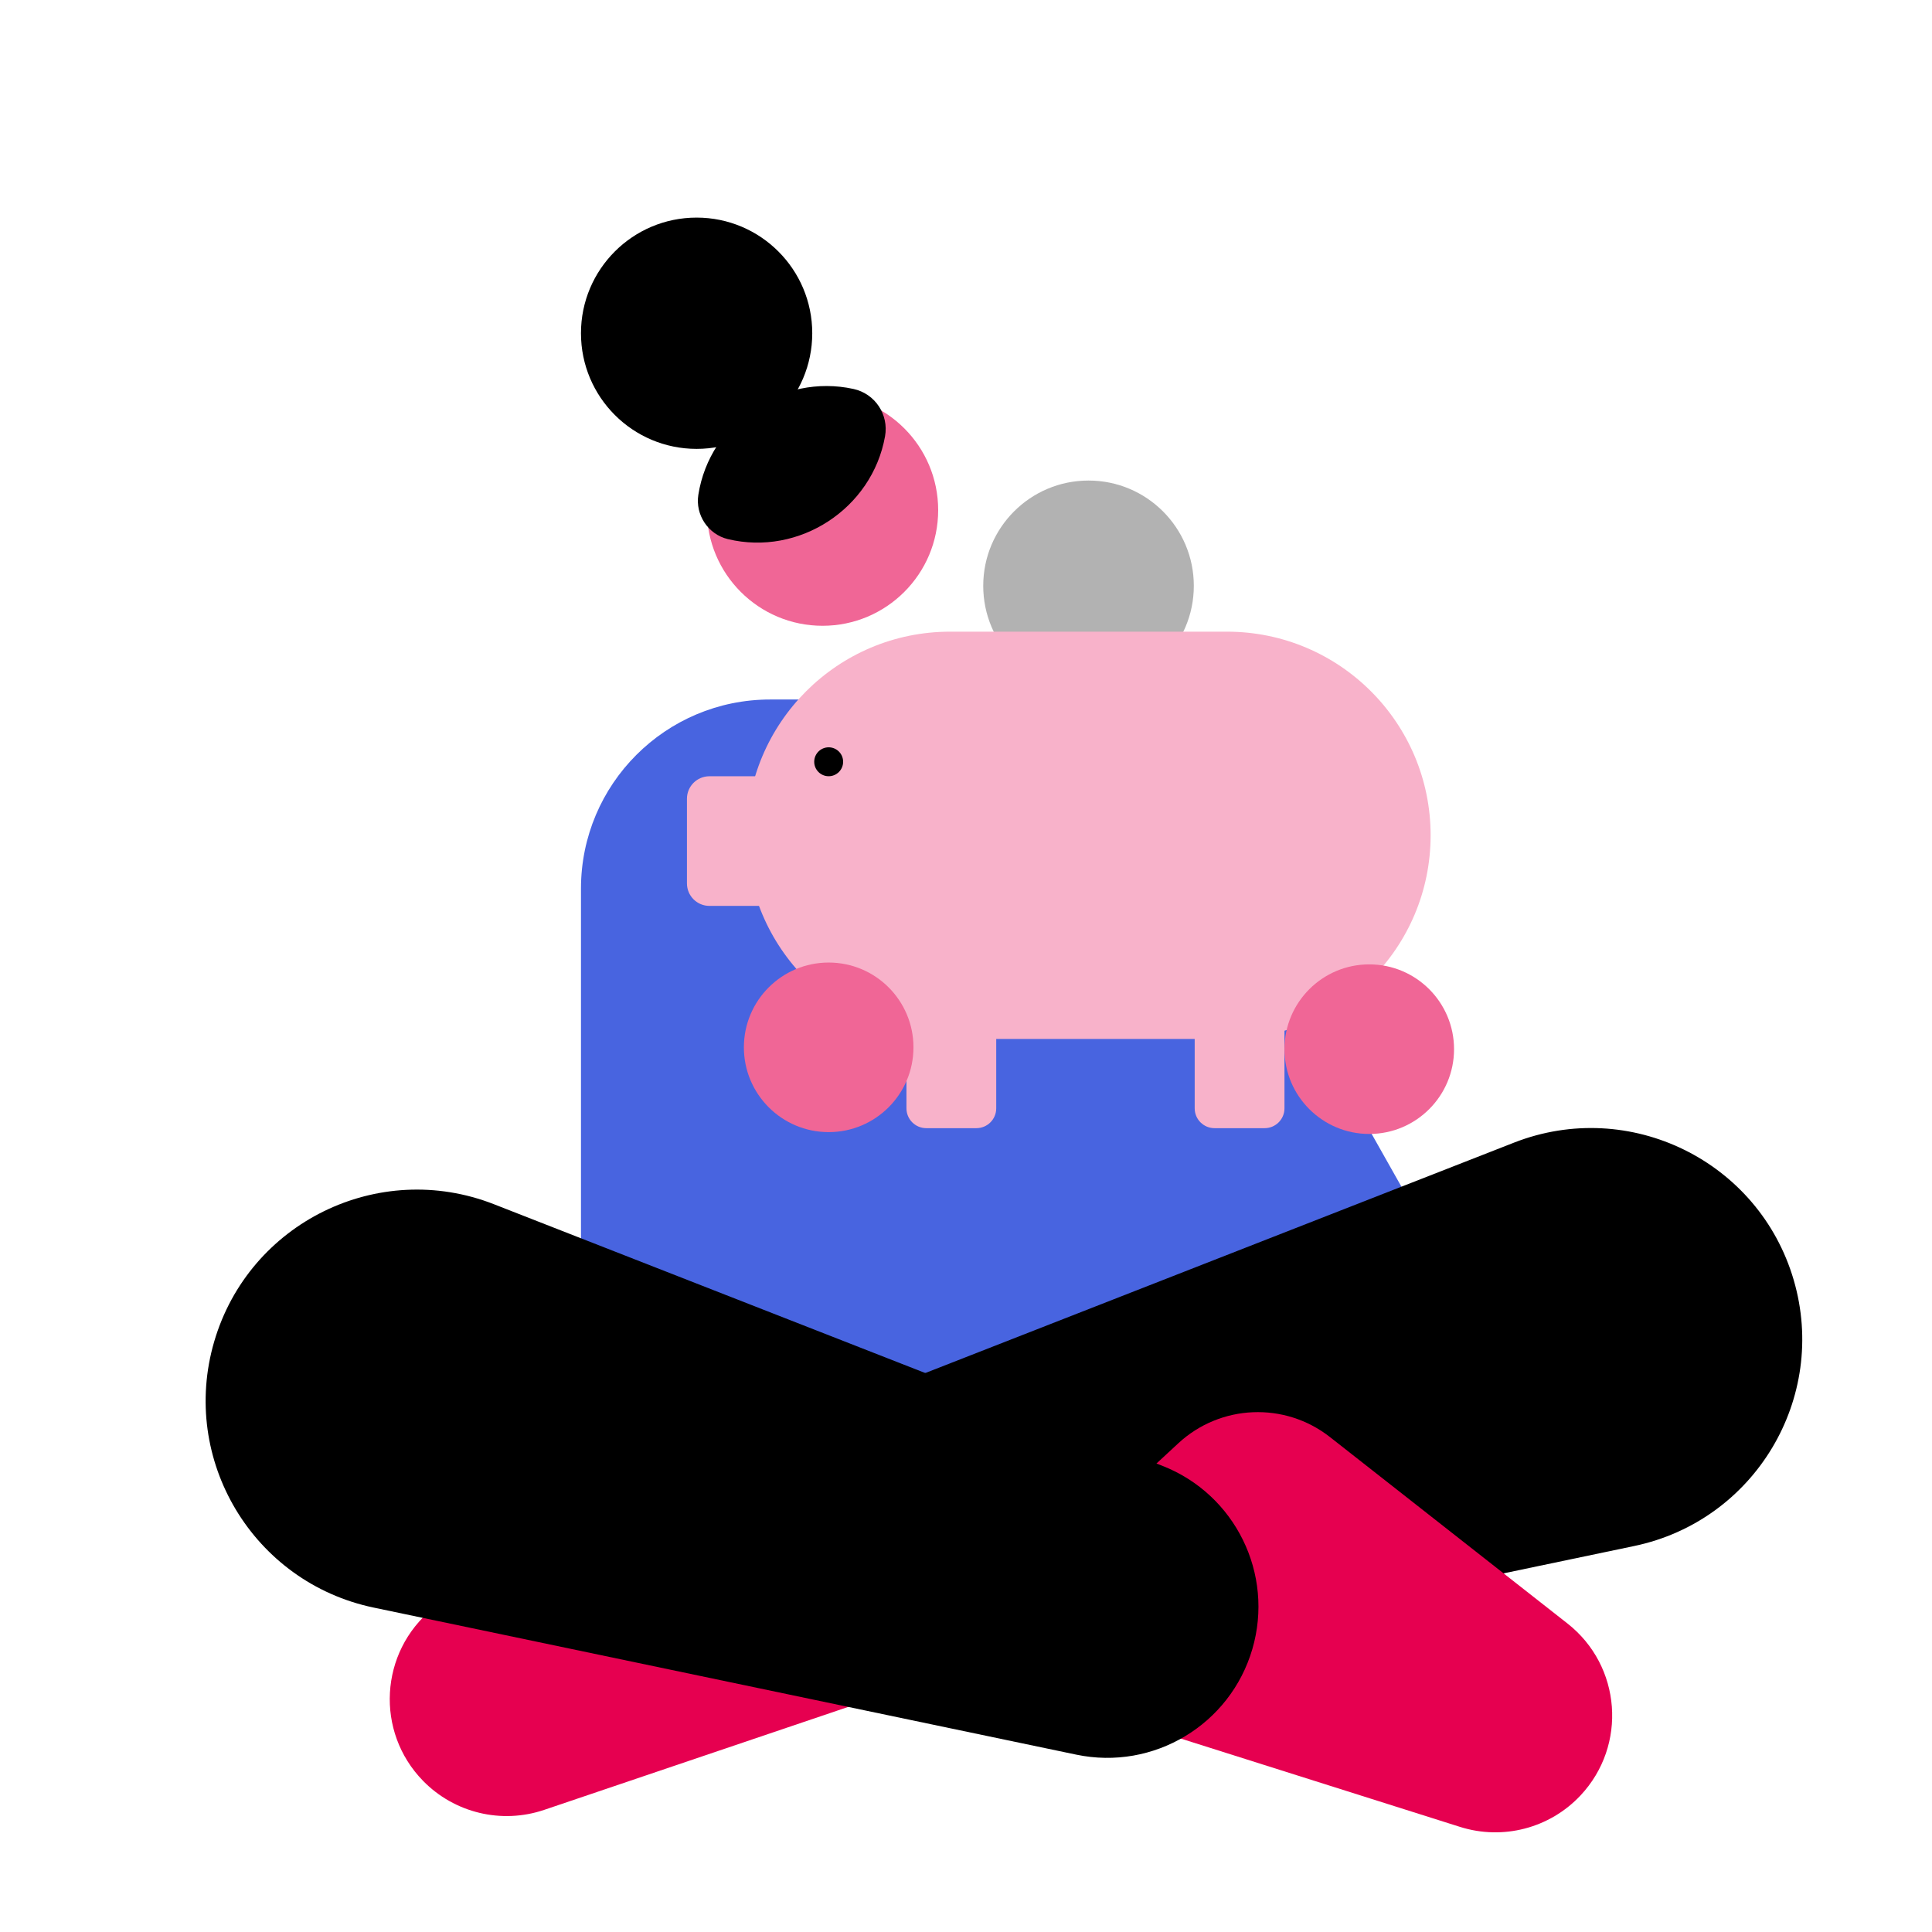 <?xml version="1.0" encoding="utf-8"?>
<!-- Generator: Adobe Illustrator 27.7.0, SVG Export Plug-In . SVG Version: 6.00 Build 0)  -->
<svg version="1.1" id="Ebene_1" xmlns="http://www.w3.org/2000/svg" xmlns:xlink="http://www.w3.org/1999/xlink" x="0px" y="0px"
	 viewBox="0 0 620 620" style="enable-background:new 0 0 620 620;" xml:space="preserve">
<style type="text/css">
	.st0{fill:#4864E0;}
	.st1{fill:#F06696;}
	.st2{fill:#B2B2B2;}
	.st3{fill:#F8B2CA;}
	.st4{fill:#E60050;}
</style>
<g>
	<path class="st0" d="M488.15,448.89H186.44V285.17c0-33.52,27.17-60.69,60.69-60.69H361.5L488.15,448.89z"/>
</g>
<g>
	<circle class="st1" cx="263.96" cy="163.71" r="37.11"/>
</g>
<g>
	<circle cx="223.55" cy="106.94" r="37.11"/>
</g>
<g>
	<path d="M233.56,173c22.89,5.52,46.32-9.75,50.46-32.99c1.24-6.99-3.2-13.67-10.13-15.19c-22.85-5.01-46.12,10.53-49.79,34
		C223.1,165.22,227.26,171.48,233.56,173z"/>
</g>
<g>
	<g>
		<circle class="st2" cx="349.32" cy="188" r="33.79"/>
	</g>
	<g>
		<path class="st3" d="M393.75,333.41h-88.86c-36.09,0-65.35-29.26-65.35-65.35v0c0-36.09,29.26-65.35,65.35-65.35h88.86
			c36.09,0,65.35,29.26,65.35,65.35v0C459.1,304.15,429.85,333.41,393.75,333.41z"/>
	</g>
	<g>
		<path class="st3" d="M249.22,290.71h-21.56c-3.98,0-7.21-3.23-7.21-7.21v-27.18c0-3.98,3.23-7.21,7.21-7.21h21.56V290.71z"/>
	</g>
	<g>
		<path class="st3" d="M313.33,362.04h-16.07c-3.52,0-6.37-2.85-6.37-6.37v-36.66h28.81v36.66
			C319.7,359.19,316.85,362.04,313.33,362.04z"/>
	</g>
	<g>
		<path class="st3" d="M405.83,362.04h-16.07c-3.52,0-6.37-2.85-6.37-6.37v-36.66h28.81v36.66
			C412.2,359.19,409.35,362.04,405.83,362.04z"/>
	</g>
	<g>
		<circle cx="265.93" cy="244.46" r="4.64"/>
	</g>
</g>
<g>
	<circle class="st1" cx="439.41" cy="336.69" r="27.21"/>
</g>
<g>
	<circle class="st1" cx="265.93" cy="336.1" r="27.21"/>
</g>
<g>
	<path class="st4" d="M278.9,545.5l-104.27,35.31c-13.66,4.63-28.77,1.01-38.86-9.31l0,0c-15.4-15.75-13.98-41.32,3.07-55.27
		l74.99-61.35c14.27-11.67,34.9-11.25,48.68,1l29.29,26.03C313.3,501.05,306.16,536.27,278.9,545.5z"/>
</g>
<g>
	<path d="M524.45,496.13l-225.46,47.19c-24.79,5.19-49.41-9.56-56.52-33.87l0,0c-7.06-24.13,5.48-49.66,28.89-58.82l214.51-83.95
		c37.06-14.5,78.58,5.89,89.75,44.08l0,0C586.71,448.69,563.13,488.03,524.45,496.13z"/>
</g>
<g>
	<path class="st4" d="M363.57,553.07l104.97,33.2c13.76,4.35,28.79,0.43,38.66-10.09l0,0c15.08-16.06,13.14-41.59-4.19-55.19
		l-76.21-59.82c-14.5-11.38-35.12-10.54-48.65,1.98l-28.75,26.62C328.28,509.32,336.13,544.4,363.57,553.07z"/>
</g>
<g>
	<path d="M119.91,515.89l225.46,47.19c24.79,5.19,49.41-9.56,56.52-33.87v0c7.06-24.13-5.48-49.66-28.89-58.82l-214.51-83.95
		c-37.06-14.5-78.58,5.89-89.75,44.08l0,0C57.64,468.46,81.22,507.8,119.91,515.89z"/>
</g>
</svg>
